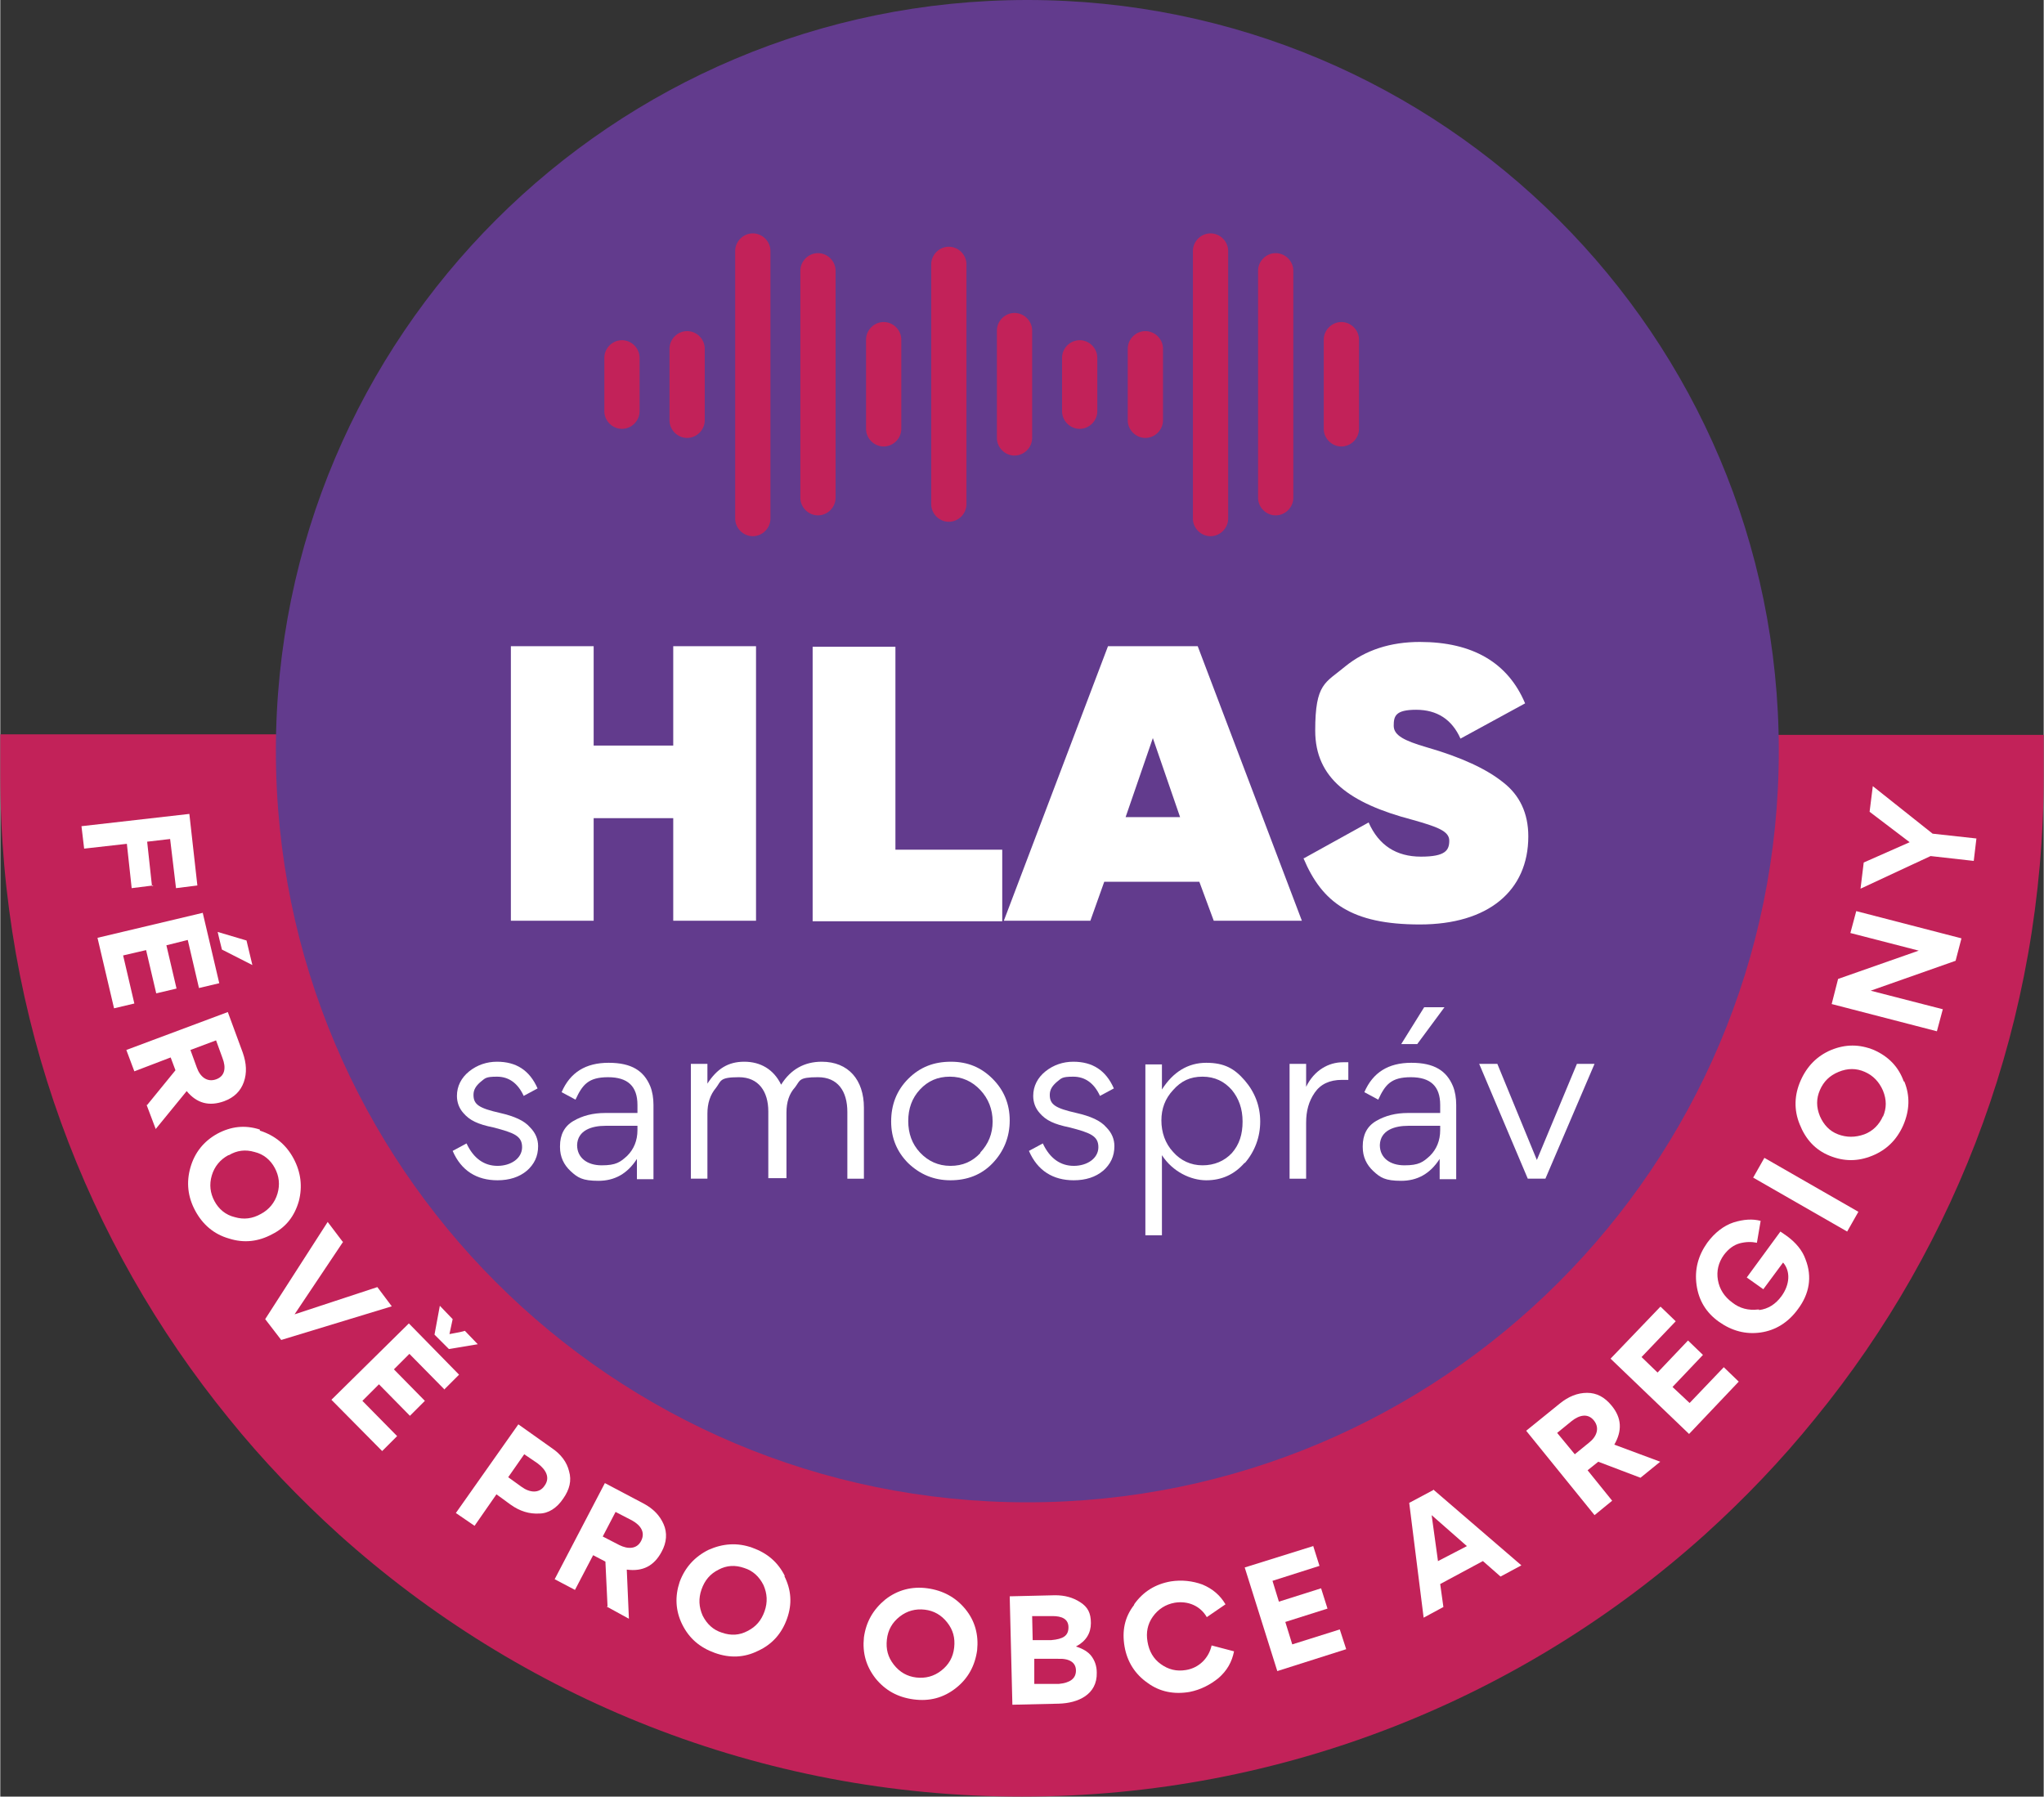 <?xml version="1.0" encoding="UTF-8"?>
<svg xmlns="http://www.w3.org/2000/svg" id="Vrstva_1" data-name="Vrstva 1" version="1.1" viewBox="0 0 382.6 336.4" width="1000" height="879">
  <rect x="0" y="0" width="382.6" height="336.4" fill="#333333" stroke="none"/>
  <defs>
    <style>
      .cls-1 {
        fill: #c22259;
      }

      .cls-1, .cls-2, .cls-3, .cls-4 {
        stroke-width: 0px;
      }

      .cls-2 {
        fill: none;
      }

      .cls-3 {
        fill: #fff;
      }

      .cls-4 {
        fill: #623b8d;
      }
    </style>
  </defs>
  <g>
    <path class="cls-1" d="M.2,137.5c0,.1,0,.1,0,0h60.4v4.1c0,29.8,10.1,57.3,27.1,79.2,6.1,7.9,13.1,15.1,20.9,21.4,22.1,17.9,50.3,28.6,81,28.6s60.4-11.3,82.9-30.1c7.6-6.4,14.6-13.7,20.6-21.7,16.1-21.5,25.7-48.3,25.7-77.3v-4.1h0s63.8,0,63.8,0v7.5c0,45.7-16,87.7-42.8,120.5-6.3,7.8-13.2,15-20.6,21.7-33.9,30.5-78.8,49.1-127.9,49.1s-94-18.6-127.9-49.1c-7.4-6.7-14.3-13.9-20.6-21.7C16,232.7,0,190.7,0,145.1v-7.6h.2Z"/>
    <g>
      <path class="cls-3" d="M28.6,165.8l-4,.5-.9-8.3-8,.9-.5-4.2,20.2-2.3,1.5,13.4-4,.5-1.1-9.2-4.3.5.9,8.3h.2Z"/>
      <path class="cls-3" d="M46.1,176.1l-5.4-1.6h0c0,.1.8,3.3.8,3.3l5.7,2.9-1.1-4.6ZM38,170.9l-19.8,4.7,3.1,13.2,3.8-.9h0c0,0-2.1-9-2.1-9l4.3-1,1.9,8.1,3.8-.9-1.9-8.1,4-1,2.1,9,3.8-.9-3.1-13.2Z"/>
      <path class="cls-3" d="M45.4,197.1l-2.8-7.6-19,7.1,1.5,4,6.8-2.6.9,2.4-5.3,6.5h-.1c0,0,1.7,4.5,1.7,4.5l5.8-7.1c1.9,2.3,4.2,2.9,7,1.9,1.9-.7,3.1-1.9,3.7-3.6s.5-3.5-.2-5.5ZM40.4,202.1c-1.7.6-3-.5-3.6-2.2l-1.2-3.3,4.8-1.8,1.2,3.3c.7,1.8.5,3.4-1.2,4Z"/>
      <path class="cls-3" d="M54.9,216.9c-1.4-2.6-3.5-4.3-6.3-5.2v-.2c-2.8-.9-5.4-.6-8,.8-2.5,1.4-4.2,3.5-5,6.3s-.5,5.5.9,8.1c1.4,2.6,3.5,4.4,6.3,5.2,2.8.9,5.5.6,8.1-.8,2.6-1.3,4.2-3.4,5-6.2.7-2.7.4-5.4-1-8ZM51.9,223.5c-.5,1.7-1.6,3-3.1,3.8-1.6.9-3.2,1.1-4.9.6-1.7-.4-3-1.5-3.8-3s-1-3.1-.5-4.8,1.6-3,3.1-3.8h.1c1.5-.9,3.1-1.1,4.8-.6,1.7.4,3,1.5,3.8,3s1,3.1.5,4.8Z"/>
      <path class="cls-3" d="M64.2,232.5l-9.1,13.6,15.5-5.1,2.7,3.6-20.7,6.3-3-3.9,11.7-18.2,2.8,3.7h0Z"/>
      <path class="cls-3" d="M86.9,249.2h0c0,.1-2.8.6-2.8.6l.6-2.8-2.4-2.5-1,5.4,2.7,2.7,5.4-.9-2.4-2.5ZM83.1,260.2l2.8-2.8-9.4-9.6-14.5,14.3,9.5,9.6,2.8-2.8-6.5-6.6,3.1-3.1,5.8,5.9,2.8-2.8-5.8-5.9,2.9-2.9,6.5,6.6ZM79.5,262.3h0s0,0,0,0h0Z"/>
      <path class="cls-3" d="M106.5,275.5c-.4-1.7-1.5-3.2-3.3-4.4l-6.2-4.4-11.7,16.6,3.5,2.4,4.1-5.9,2.6,1.9c1.8,1.3,3.6,1.8,5.4,1.7h0c1.7,0,3.3-1,4.5-2.8,1.2-1.7,1.6-3.4,1.1-5.1ZM101.9,278.2c-1,1.5-2.8,1.3-4.3.2l-2.5-1.8,3-4.3,2.5,1.7h0c1.6,1.2,2.4,2.7,1.3,4.2Z"/>
      <path class="cls-3" d="M124.2,285.4c-.7-1.6-1.9-2.9-3.8-3.9l-7.2-3.8-9.4,18,3.8,2,3.4-6.5,2.3,1.2.4,8.4h-.2c0,0,4.2,2.3,4.2,2.3l-.4-9.2c3,.4,5.1-.7,6.5-3.3,1-1.8,1.1-3.6.4-5.2ZM120,288.5c-.8,1.6-2.5,1.6-4.1.8l-3.1-1.6,2.4-4.6,3.1,1.6c1.6.9,2.5,2.2,1.7,3.8Z"/>
      <path class="cls-3" d="M146.9,295.1c-1.3-2.6-3.3-4.3-6.1-5.3s-5.5-.8-8.2.4h0c-2.6,1.3-4.4,3.3-5.4,6-.9,2.7-.8,5.4.5,8,1.3,2.6,3.3,4.3,6.1,5.3s5.5.9,8.1-.4c2.6-1.2,4.4-3.2,5.4-6s.8-5.4-.5-8ZM143.1,301.7c-.6,1.7-1.6,2.9-3.2,3.7-1.5.8-3.1.9-4.8.3-1.6-.5-2.8-1.6-3.6-3.2-.7-1.6-.8-3.2-.2-4.9.6-1.7,1.6-2.9,3.2-3.7,1.5-.8,3.1-.9,4.8-.3,1.6.5,2.8,1.6,3.6,3.2.7,1.6.8,3.2.2,4.9Z"/>
      <path class="cls-3" d="M180.7,301.3c-1.8-2.2-4.2-3.5-7.1-3.9s-5.6.3-7.9,2.1h0c-2.3,1.9-3.6,4.2-4,7.1-.3,2.9.4,5.4,2.2,7.7,1.8,2.2,4.1,3.5,7.1,3.9,3,.4,5.6-.3,7.9-2.1s3.6-4.2,4-7.1c.3-2.9-.4-5.5-2.2-7.7ZM178.6,308.5c-.2,1.8-1,3.2-2.4,4.3-1.4,1.1-3,1.5-4.7,1.3-1.7-.2-3.1-1-4.2-2.4-1.1-1.4-1.5-2.9-1.3-4.7.2-1.8,1-3.2,2.4-4.3,1.4-1.1,3-1.5,4.7-1.3s3.1,1,4.2,2.4c1.1,1.4,1.5,2.9,1.3,4.7Z"/>
      <path class="cls-3" d="M204.3,310.1c-.6-.8-1.6-1.4-2.9-1.8,1.9-1,2.8-2.5,2.8-4.4s-.6-3-2-3.9c-1.4-.9-2.9-1.3-4.7-1.3l-8.5.2.5,20.3,8.7-.2c3.6-.1,7.2-1.7,7.1-5.8,0-1.3-.4-2.3-1-3.1ZM193.2,302.6h3.8c1.7,0,3,.5,3,2.1s-1,2.2-3.2,2.4h-3.5s-.1-4.4-.1-4.5ZM198.1,315.3h-4.5s0-4.6,0-4.7h4.4c2.2-.1,3.4.7,3.4,2.2s-1.1,2.3-3.2,2.5Z"/>
      <path class="cls-3" d="M212.3,300.4c1.7-2.4,4-3.8,6.9-4.3,2-.3,4-.1,5.9.6,1.9.8,3.3,2,4.3,3.7l-3.5,2.4c-1.2-2.1-3.5-3.1-6-2.7-1.7.3-3.1,1.2-4.1,2.6s-1.3,3-1,4.7c.3,1.8,1.1,3.2,2.5,4.2s2.9,1.4,4.7,1.1c2.5-.4,4.3-2.3,4.8-4.6l4.2,1.1c-.4,2-1.3,3.6-2.9,5-1.6,1.3-3.4,2.2-5.4,2.6-2.9.5-5.6,0-7.9-1.7-2.3-1.6-3.8-3.9-4.3-6.8s0-5.5,1.8-7.8h0Z"/>
      <path class="cls-3" d="M245.8,289.4l1.2,3.8-8.8,2.8,1.2,3.9,7.9-2.5,1.2,3.8-7.9,2.5,1.3,4.2,8.9-2.8,1.2,3.7-12.9,4.1-6.1-19.4,12.8-4h0Z"/>
      <path class="cls-3" d="M268.3,279l-4.5,2.4,2.7,21.5,3.7-2-.6-4.3,8-4.3,3.3,2.9,3.9-2.1-16.5-14.2ZM269.2,292.4h0s0,0,0,0h0s-1.2-8.7-1.2-8.7l6.6,5.8-5.4,2.8ZM266.5,303h0s0,0,0,0h.1Z"/>
      <path class="cls-3" d="M307.1,276.7l3.7-3-8.6-3.2c1.5-2.6,1.4-5-.5-7.3-1.3-1.6-2.8-2.4-4.6-2.4s-3.5.7-5.1,2l-6.3,5.1,12.8,15.8,3.3-2.7-4.6-5.7,2-1.6,7.9,3ZM297.5,270.1l-2.7,2.2-3.3-4,2.7-2.2c1.5-1.2,3.1-1.5,4.2-.1,1.1,1.4.5,3-.9,4.1Z"/>
      <path class="cls-3" d="M310.9,244.7l2.8,2.7-6.4,6.7,3,2.9,5.7-6,2.8,2.7-5.7,6,3.2,3,6.4-6.7,2.8,2.7-9.3,9.8-14.7-14.1,9.3-9.7h.1Z"/>
      <path class="cls-3" d="M329.3,245.3c1.7-.2,3.1-1.1,4.2-2.6,1.6-2.2,1.7-4.7.3-6.3l-3.7,5-3.1-2.2,6.3-8.6,1.3.9c1.6,1.2,2.8,2.6,3.4,4.3,1.3,3.3.7,6.5-1.4,9.3-1.8,2.5-4.2,4-7,4.4s-5.4-.3-7.8-2-3.8-4-4.2-6.9c-.4-2.9.3-5.5,2-7.9,1.4-1.9,3.1-3.2,4.9-3.8,1.9-.6,3.6-.7,5.1-.3l-.7,4.1c-1-.2-2-.2-3.2.1-1.1.3-2.1,1-3,2.2-1,1.4-1.4,3-1.1,4.7.3,1.7,1.2,3.1,2.7,4.2,1.4,1.1,3,1.5,4.8,1.3h.2Z"/>
      <path class="cls-3" d="M347.9,226.9l-2.1,3.7-17.6-10.1,2.1-3.7,17.6,10.1Z"/>
      <path class="cls-3" d="M356.4,202.5c-1-2.8-2.9-4.7-5.6-5.9-2.7-1.1-5.3-1.1-8,0-2.6,1.1-4.5,3-5.7,5.7-1.2,2.7-1.3,5.5-.2,8.2h0c1.1,2.8,2.9,4.8,5.6,5.9s5.3,1.1,8,0,4.6-3,5.8-5.7c1.2-2.8,1.3-5.5.2-8.2ZM352.5,209c-.7,1.6-1.9,2.8-3.5,3.4-1.7.6-3.3.6-4.9,0h0c-1.6-.6-2.7-1.8-3.4-3.4-.7-1.7-.7-3.3,0-4.9.7-1.6,1.8-2.7,3.5-3.4,1.7-.7,3.3-.7,4.9,0s2.7,1.9,3.4,3.5c.7,1.7.7,3.3,0,4.9Z"/>
      <path class="cls-3" d="M363.7,189l-1.1,4.1-19.7-5.1,1.2-4.7,15.1-5.3-12.8-3.3,1.1-4.1,19.7,5.1-1.1,4.2-15.9,5.6,13.6,3.5h-.1Z"/>
      <path class="cls-3" d="M361.4,160.3l-13.1,6.1.6-4.9,8.6-3.8-7.5-5.7.6-4.8,11.2,8.9,8.2.9-.5,4.2-8-.9h-.1Z"/>
    </g>
  </g>
  <rect class="cls-2" x="83.4" y="113.9" width="212.5" height="117.4"/>
  <g>
    <path class="cls-4" d="M192.3,281.3c77.7,0,140.7-63,140.7-140.7S270,0,192.3,0,51.6,62.9,51.6,140.6s63,140.7,140.7,140.7"/>
    <path class="cls-1" d="M116.4,80.3h0c-1.8,0-3.3-1.5-3.3-3.3v-10c0-1.8,1.5-3.3,3.3-3.3s3.3,1.5,3.3,3.3v10c0,1.8-1.5,3.3-3.3,3.3"/>
    <path class="cls-1" d="M153.1,96.5h0c-1.8,0-3.3-1.5-3.3-3.3v-42.5c0-1.8,1.5-3.3,3.3-3.3s3.3,1.5,3.3,3.3v42.5c0,1.8-1.5,3.3-3.3,3.3"/>
    <path class="cls-1" d="M177.6,97.7h0c-1.8,0-3.3-1.5-3.3-3.3v-44.9c0-1.8,1.5-3.3,3.3-3.3s3.3,1.5,3.3,3.3v44.9c0,1.8-1.5,3.3-3.3,3.3"/>
    <path class="cls-1" d="M140.9,100.4h0c-1.8,0-3.3-1.5-3.3-3.3v-50.1c0-1.8,1.5-3.3,3.3-3.3s3.3,1.5,3.3,3.3v50.1c0,1.8-1.5,3.3-3.3,3.3"/>
    <path class="cls-1" d="M202.1,80.3h0c-1.8,0-3.3-1.5-3.3-3.3v-10c0-1.8,1.5-3.3,3.3-3.3s3.3,1.5,3.3,3.3v10c0,1.8-1.5,3.3-3.3,3.3"/>
    <path class="cls-1" d="M128.6,82h0c-1.8,0-3.3-1.5-3.3-3.3v-13.4c0-1.8,1.5-3.3,3.3-3.3s3.3,1.5,3.3,3.3v13.4c0,1.8-1.5,3.3-3.3,3.3"/>
    <path class="cls-1" d="M165.4,83.6h0c-1.8,0-3.3-1.5-3.3-3.3v-16.7c0-1.8,1.5-3.3,3.3-3.3s3.3,1.5,3.3,3.3v16.7c0,1.8-1.5,3.3-3.3,3.3"/>
    <path class="cls-1" d="M238.8,96.5h0c-1.8,0-3.3-1.5-3.3-3.3v-42.5c0-1.8,1.5-3.3,3.3-3.3s3.3,1.5,3.3,3.3v42.5c0,1.8-1.5,3.3-3.3,3.3"/>
    <path class="cls-1" d="M226.6,100.4h0c-1.8,0-3.3-1.5-3.3-3.3v-50.1c0-1.8,1.5-3.3,3.3-3.3s3.3,1.5,3.3,3.3v50.1c0,1.8-1.5,3.3-3.3,3.3"/>
    <path class="cls-1" d="M214.4,82h0c-1.8,0-3.3-1.5-3.3-3.3v-13.4c0-1.8,1.5-3.3,3.3-3.3s3.3,1.5,3.3,3.3v13.4c0,1.8-1.5,3.3-3.3,3.3"/>
    <path class="cls-1" d="M251.1,83.6h0c-1.8,0-3.3-1.5-3.3-3.3v-16.7c0-1.8,1.5-3.3,3.3-3.3s3.3,1.5,3.3,3.3v16.7c0,1.8-1.5,3.3-3.3,3.3"/>
    <g>
      <g>
        <path class="cls-3" d="M111.1,172.4h-15.5v-51.4h15.5v18.6h14.9v-18.6h15.5v51.4h-15.5v-19.2h-14.9s0,19.2,0,19.2Z"/>
        <path class="cls-3" d="M167.6,121.1v38h20v13.4h-35.5v-51.4h15.5Z"/>
        <path class="cls-3" d="M204.2,172.4h-16.3l19.5-51.4h16.8l19.5,51.4h-16.5l-2.7-7.3h-17.8l-2.6,7.3h.1ZM215.8,138.2l-5.1,14.8h10.2l-5.1-14.8h0Z"/>
      </g>
      <path class="cls-3" d="M244.1,160.7l12.1-6.7c1.9,4.3,5.2,6.4,9.8,6.4s5.3-1.2,5.3-3-2.3-2.6-6.9-3.9c-11.8-3.1-18.2-7.8-18.2-16.7s1.9-8.9,5.6-12c3.8-3.1,8.5-4.6,14-4.6,9.9,0,16.5,3.9,19.7,11.5l-12.1,6.6c-1.6-3.6-4.4-5.4-8.3-5.4s-4.2,1.2-4.2,3,2,2.8,6.1,4c6.6,1.9,11.3,4.1,14.4,6.6,3.1,2.4,4.7,5.8,4.7,10.1,0,10.2-7.5,16.5-20.3,16.5s-18.3-4.1-21.8-12.4h0Z"/>
    </g>
    <g>
      <path class="cls-3" d="M98.6,219.2c-1.4,1.2-3.3,1.8-5.5,1.8-3.9,0-6.8-1.8-8.4-5.5l2.6-1.4c1.3,2.8,3.3,4.2,5.8,4.2s4.6-1.4,4.6-3.5-1.5-2.7-5.4-3.7c-2.9-.6-4.4-1.3-5.6-2.7-.8-.9-1.2-2-1.2-3.2,0-1.8.8-3.4,2.3-4.6s3.3-1.8,5.2-1.8c3.6,0,6.1,1.6,7.6,5l-2.6,1.4c-1.1-2.4-2.8-3.6-5-3.6s-2.2.3-3.1,1c-.8.7-1.3,1.4-1.3,2.4,0,1.8,1,2.5,5,3.4,2.6.6,4.5,1.4,5.6,2.7,1,1,1.5,2.2,1.5,3.5,0,1.9-.7,3.4-2.2,4.7h0Z"/>
      <path class="cls-3" d="M119.3,208.3v-1.4c0-3.5-1.8-5.2-5.5-5.2s-4.8,1.4-6.1,4.2l-2.6-1.4c1.6-3.7,4.5-5.5,8.8-5.5s6.6,1.5,7.8,4.4c.4,1,.6,2.2.6,3.5v13.9h-3.1v-3.8h0c-1.8,2.8-4.2,4.1-7.2,4.1s-3.9-.6-5.2-1.8c-1.3-1.2-2-2.7-2-4.5v-.2c0-2.1.8-3.7,2.5-4.7s3.7-1.5,5.9-1.5h6.1ZM119.3,210.8h-6c-2.5,0-5.2.8-5.3,3.6,0,2.4,1.9,3.8,4.6,3.8s3.5-.6,4.8-1.8c1.2-1.2,1.9-2.8,1.9-4.8v-.8h0Z"/>
      <path class="cls-3" d="M143.8,220.7v-12.6c0-3.7-1.8-6.4-5.5-6.4s-3.3.7-4.3,2c-1.1,1.3-1.6,2.9-1.6,4.8v12.2h-3.1v-21.5h3.1v3.7c1.8-2.8,3.9-4.1,6.9-4.1s5.5,1.4,6.9,4.3c1.8-2.9,4.4-4.3,7.6-4.3,5,0,7.9,3.4,7.9,8.6v13.3h-3.1v-12.5c0-3.9-1.8-6.5-5.5-6.5s-3.3.6-4.3,1.9c-1.1,1.2-1.6,2.8-1.6,4.7v12.3h-3.4Z"/>
      <path class="cls-3" d="M170,217.8c-2.1-2.1-3.2-4.7-3.2-7.8s1-5.8,3.2-8,4.8-3.2,8-3.2,5.7,1.1,7.8,3.2c2.1,2.1,3.2,4.7,3.2,7.8s-1.1,5.8-3.2,8-4.8,3.2-7.9,3.2-5.7-1.1-7.9-3.2h0ZM183.5,215.8c1.5-1.6,2.3-3.5,2.3-5.8s-.8-4.3-2.3-5.9c-1.5-1.6-3.4-2.5-5.7-2.5s-4.1.8-5.6,2.4c-1.5,1.6-2.2,3.6-2.2,5.9s.7,4.3,2.2,5.9c1.5,1.6,3.4,2.5,5.7,2.5s4.1-.8,5.6-2.4h0Z"/>
      <path class="cls-3" d="M206.5,219.2c-1.4,1.2-3.3,1.8-5.5,1.8-3.9,0-6.8-1.8-8.4-5.5l2.6-1.4c1.3,2.8,3.3,4.2,5.8,4.2s4.6-1.4,4.6-3.5-1.5-2.7-5.4-3.7c-2.9-.6-4.4-1.3-5.6-2.7-.8-.9-1.2-2-1.2-3.2,0-1.8.8-3.4,2.3-4.6,1.5-1.2,3.3-1.8,5.2-1.8,3.6,0,6.1,1.6,7.6,5l-2.6,1.4c-1.1-2.4-2.8-3.6-5-3.6s-2.2.3-3.1,1c-.8.7-1.3,1.4-1.3,2.4,0,1.8,1,2.5,5,3.4,2.6.6,4.5,1.4,5.6,2.7,1,1,1.5,2.2,1.5,3.5,0,1.9-.7,3.4-2.2,4.7h0Z"/>
      <path class="cls-3" d="M233,217.7c-1.9,2.2-4.3,3.3-7.2,3.3s-6.3-1.6-8.3-4.7v15h-3.1v-32h3.1v4.7c2.1-3.3,4.9-5,8.3-5s5.3,1.1,7.2,3.3,2.9,4.8,2.9,7.7-1,5.6-2.9,7.8h0ZM230.6,215.9c1.4-1.6,2-3.5,2-5.9s-.7-4.3-2-5.9c-1.4-1.6-3.2-2.5-5.5-2.5s-4,.8-5.5,2.5c-1.5,1.6-2.2,3.5-2.2,5.7s.7,4.3,2.2,5.9c1.4,1.6,3.3,2.5,5.5,2.5s4.1-.8,5.5-2.3Z"/>
      <path class="cls-3" d="M244.5,199.2v4.3c1.5-3.1,4.2-4.6,6.9-4.6s.9,0,1,0v3.3h-1.2c-2.3,0-4,.8-5.1,2.4s-1.6,3.4-1.6,5.6v10.5h-3.1v-21.5h3.1Z"/>
      <path class="cls-3" d="M269.6,208.3v-1.4c0-3.5-1.8-5.2-5.5-5.2s-4.8,1.4-6.1,4.2l-2.6-1.4c1.6-3.7,4.5-5.5,8.8-5.5s6.6,1.5,7.8,4.4c.4,1,.6,2.2.6,3.5v13.9h-3.1v-3.8h0c-1.8,2.8-4.2,4.1-7.2,4.1s-3.9-.6-5.2-1.8c-1.3-1.2-2-2.7-2-4.5v-.2c0-2.1.8-3.7,2.5-4.7s3.7-1.5,5.9-1.5h6.1ZM269.6,210.8h-6c-2.5,0-5.2.8-5.3,3.6,0,2.4,1.9,3.8,4.6,3.8s3.5-.6,4.8-1.8c1.2-1.2,1.9-2.8,1.9-4.8v-.8ZM262.3,195.5l4.3-6.9h3.8l-5.1,6.9h-3,0Z"/>
      <path class="cls-3" d="M280.3,199.2l7.4,18,7.5-18h3.3l-9.2,21.5h-3.3l-9.1-21.5h3.5,0Z"/>
    </g>
  </g>
  <path class="cls-1" d="M189.9,85.3h0c-1.8,0-3.3-1.5-3.3-3.3v-20.1c0-1.8,1.5-3.3,3.3-3.3s3.3,1.5,3.3,3.3v20.1c0,1.8-1.5,3.3-3.3,3.3"/>
  <line class="cls-2" x1=".2" y1="137.5" y2="137.5"/>
</svg>
